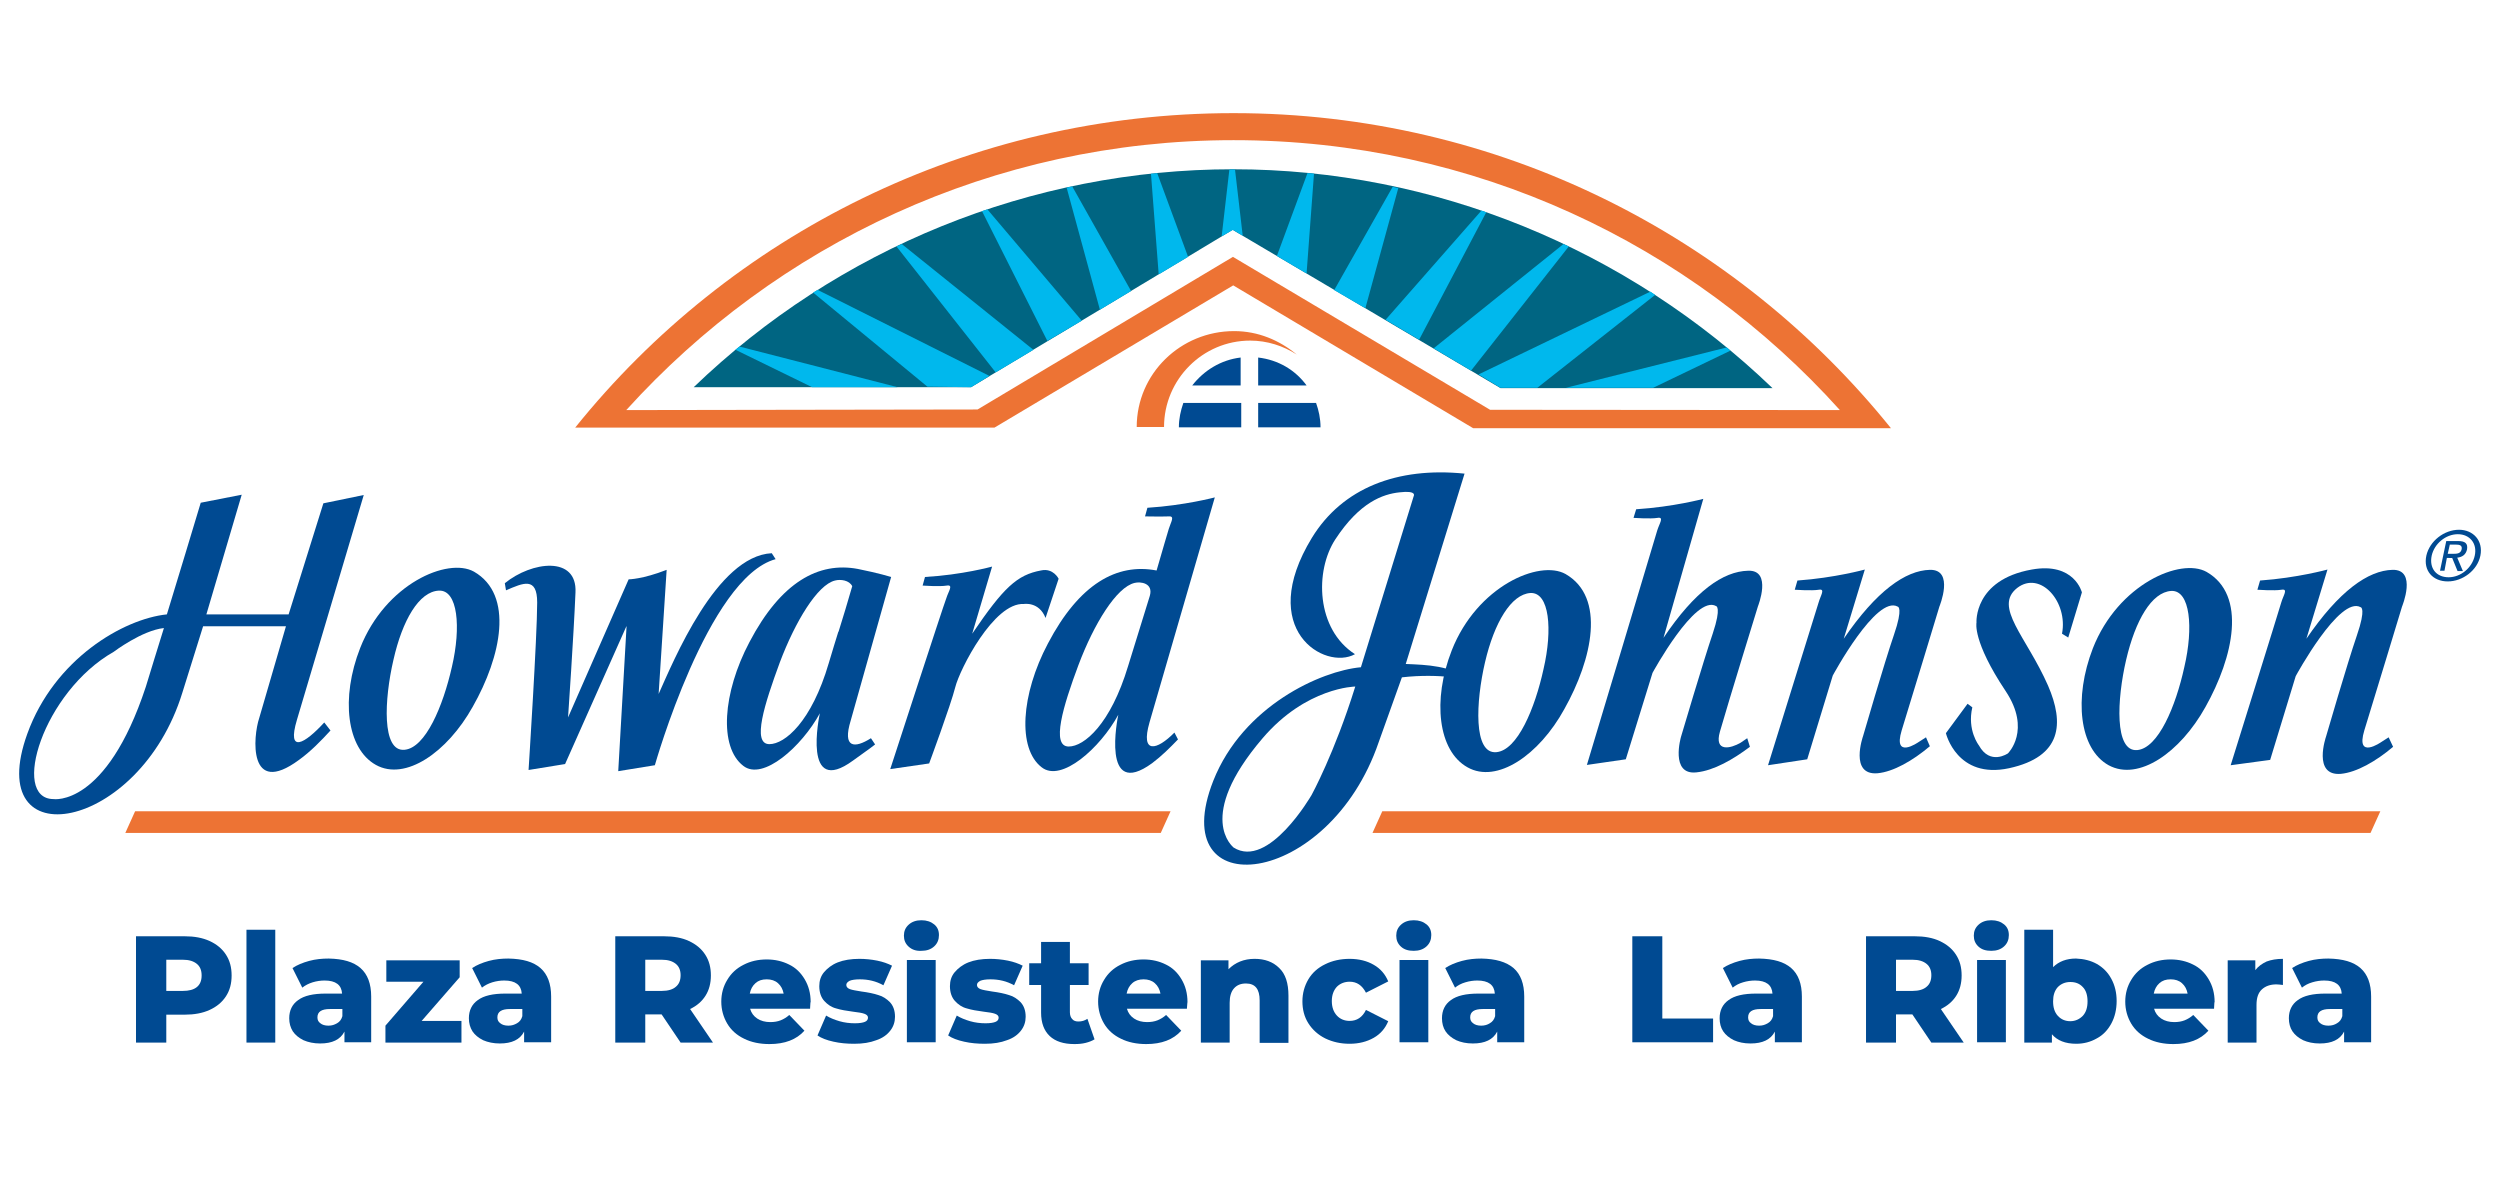 <?xml version="1.0" encoding="utf-8"?>
<!-- Generator: Adobe Illustrator 26.3.1, SVG Export Plug-In . SVG Version: 6.00 Build 0)  -->
<svg version="1.1" id="Layer_1" xmlns="http://www.w3.org/2000/svg" xmlns:xlink="http://www.w3.org/1999/xlink" x="0px" y="0px"
	 viewBox="0 0 841.9 397" style="enable-background:new 0 0 841.9 397;" xml:space="preserve">
<style type="text/css">
	.st0{fill:#004A92;}
	.st1{fill:#ED7334;}
	.st2{fill:#006582;}
	.st3{fill:#00B8ED;}
	.st4{enable-background:new    ;}
</style>
<g id="XMLID_73_">
	<g id="XMLID_74_">
		<path id="XMLID_130_" class="st0" d="M494.2,258.4c-9.9-5.5-11.9-22.6-5.3-39.4c8.5-21.6,29.5-30.6,38.3-25.7
			c13.6,7.8,9.1,28.6-0.4,45.5C518.3,254.3,504.1,264,494.2,258.4L494.2,258.4z M500.1,223c-3.1,13.3-4,31,3.8,30.3
			c7.1-0.6,13-14.7,15.9-28c3.1-13.3,2-25.9-4.4-25.6C508.9,200.1,503.2,209.7,500.1,223L500.1,223z"/>
		<g id="XMLID_75_">
			<path id="XMLID_129_" class="st0" d="M299.8,259l13.1-1.9c0,0,7.3-19.7,8.8-25.7s13-28.6,23.1-28c0,0,5.1-0.9,7.3,4.7l4.4-13.2
				c0,0-1.8-3.7-5.9-2.8c-8.1,1.5-12.6,5.7-23.2,21.3l6.7-22.6c0,0-10.1,2.8-22.6,3.5l-0.8,2.9c0,0,5.8,0.4,8.1,0
				c2.4-0.4,0.6,1.9-0.1,4.2C317.7,203.9,299.8,259,299.8,259L299.8,259z"/>
			<path id="XMLID_126_" class="st0" d="M395.5,246.7c-5.9,6-11.5,7.4-8.4-3.4l22-75.8c0,0-10.1,2.7-22.7,3.5l-0.8,2.9
				c0,0,5.8,0.1,8.1,0c2-0.1,0.6,1.9-0.1,4.2c-0.5,1.5-2.1,7.2-4.1,14c0,0,0,0-0.1,0c-13.2-2.5-25.9,4.4-36.5,24.6
				c-9.1,17.2-10.3,35.4-2.1,41.7c6.6,5.2,19.7-6.5,25.8-17.7c-0.2,0.8-5.9,28.9,11.4,16.3c3.2-2.4,6-5.2,8.7-8L395.5,246.7
				L395.5,246.7z M379.9,224.3c-5.9,19.6-14.8,27.1-20,27.1c-6,0-1.9-13.6,3.3-27.5c5.2-13.8,12.8-26.2,18.9-27.6
				c1.9-0.5,6.4,0,5.1,4.4L379.9,224.3L379.9,224.3z"/>
			<path id="XMLID_123_" class="st0" d="M293.3,248.6c-5.5,3.5-9.7,3.4-6.8-6l13.6-48.3c0,0-4.2-1.3-11.2-2.7
				c-13.2-2.5-25.9,4.4-36.5,24.6c-9.1,17.2-10.3,35.4-2.1,41.7c6.6,5.2,19.7-6.5,25.8-17.7c-0.2,0.8-6,28.5,11.2,15.9
				c2.4-1.8,5-3.5,7.4-5.4L293.3,248.6L293.3,248.6z M259.1,250.6c-6,0-1.6-13.6,3.5-27.5c5.2-13.8,12.7-26.2,18.6-27.6
				c1.9-0.5,4.8-0.1,5.8,1.9c-1.5,5.3-3.2,10.8-4.6,15.3l-0.1,0.1c-0.8,2.6-2,6.4-3.2,10.5C273.3,243.1,264.3,250.6,259.1,250.6
				L259.1,250.6z"/>
			<path id="XMLID_122_" class="st0" d="M259.9,186.3c-18.6,0.9-33.1,36.3-38.1,47.4l2.7-41.8c-8.2,3.2-12.8,3.2-12.8,3.2
				l-20.4,46.5c0,0,1.9-27.6,2.5-42.1c0.6-12.4-14.7-10.5-23.8-3.1l0.4,2.4c5.8-2.5,10.5-4.7,10.5,4.1c0,11.3-2.9,56.4-2.9,56.4
				l12.3-2l20.6-46.3l0.1-0.1l-2.8,48.8l12.3-2v0.1c0,0,17.9-63.3,40.7-69.5L259.9,186.3L259.9,186.3z"/>
			<path id="XMLID_119_" class="st0" d="M126.6,257.6c-9.9-5.5-11.9-22.6-5.3-39.4c8.5-21.6,29.5-30.6,38.3-25.7
				c13.6,7.8,9.2,28.6-0.4,45.5C150.6,253.4,136.5,263.1,126.6,257.6L126.6,257.6z M132.5,222.2c-3.1,13.3-4,31,3.7,30.3
				c7.1-0.6,13-14.7,16-28c3.1-13.3,2-25.9-4.4-25.6C141.1,199.2,135.5,208.9,132.5,222.2L132.5,222.2z"/>
			<path id="XMLID_116_" class="st0" d="M18,269.1C3.5,269,14.5,233,38.3,219.5c0,0,9.5-7.2,16.9-8c-0.5,1.5-6.1,19.8-6.1,19.8
				C35.7,271.9,18,269.1,18,269.1L18,269.1z M56.2,206.9c-14.6,1.5-37.9,15-47,40.2c-15.3,42.3,37.7,33.2,52.2-13.8l7-22.4h27.9
				l-9,30.9c-2.1,6.2-3.8,26.8,13.4,14.1c3.9-2.8,7.5-6.5,10.6-9.9l-2.1-2.7c-6.5,7.1-12.7,10.8-9.2-0.9l22.5-75.7l-13.6,2.8
				l-11.7,37.4H69.5l11.9-40.3l-13.8,2.7C64.7,179,60.5,192.8,56.2,206.9L56.2,206.9z"/>
			<path id="XMLID_115_" class="st0" d="M648.6,248.3l-2.5,1.6c0,0-8.7,6.1-5.7-3.9c3.1-10,12.7-41.7,12.7-41.7s5.2-12.6-3.2-12.4
				c-8.2,0.2-18,7.1-29,23.2l7.1-23.3c0,0-10.1,2.8-22.7,3.7l-0.9,3.1c0,0,5.8,0.4,8.1,0s0.6,1.9-0.1,4.4c-0.8,2.5-17,54.7-17,54.7
				l13.2-2l8.6-28.2c0,0,14.7-27.3,21.9-23.2c0,0,1.9,0.2-1.3,9.5s-10.4,34.1-10.4,34.1s-4.7,13.3,4.9,12.5
				c5.3-0.5,11.8-4.2,17.6-9.1L648.6,248.3L648.6,248.3z"/>
			<path id="XMLID_114_" class="st0" d="M804.4,248.3l-2.5,1.6c0,0-8.7,6.1-5.7-3.9c3.1-10,12.7-41.7,12.7-41.7s5.2-12.6-3.2-12.4
				c-8.2,0.2-18,7.1-29,23.2l7.1-23.3c0,0-10.1,2.8-22.7,3.7l-0.9,3.1c0,0,5.8,0.4,8.1,0c2.4-0.4,0.6,1.9-0.1,4.4s-17,54.7-17,54.7
				l13.3-1.8l8.6-28.2c0,0,14.8-27.3,21.9-23.2c0,0,1.9,0.2-1.3,9.5s-10.4,34.1-10.4,34.1s-4.6,13.3,5,12.5
				c5.3-0.5,11.8-4.2,17.6-9.1L804.4,248.3L804.4,248.3z"/>
			<path id="XMLID_113_" class="st0" d="M696.5,214.7l4.6-15.2c0,0-2.5-10.3-16.9-7.7c-19.6,3.5-18.6,17.9-18.6,17.9
				s-1.4,6.2,9.8,23c8.8,13.2,0.8,21,0.8,21s-6,4.2-9.8-2.7c0,0-4-5.1-2.2-12.8l-1.6-1.2l-7.3,9.9c0,0,3.7,15.6,21.3,11.8
				c17.8-3.9,18.6-15.1,13.1-27.8c-7.3-16.6-18.5-26.5-10.4-32.9c7.8-6,17.2,4.7,15.1,15.4L696.5,214.7L696.5,214.7z"/>
			<path id="XMLID_110_" class="st0" d="M710.1,257.7c-9.9-5.5-11.8-22.6-5.3-39.4c8.5-21.6,29.6-30.6,38.3-25.7
				c13.6,7.8,9.1,28.6-0.4,45.5C734.2,253.4,720.2,263.2,710.1,257.7L710.1,257.7z M716,222.2c-3.1,13.3-4,31,3.7,30.4
				c7.1-0.6,13-14.7,15.9-28c3.1-13.2,2-25.9-4.4-25.6C724.6,199.4,719.1,208.9,716,222.2L716,222.2z"/>
			<path id="XMLID_109_" class="st0" d="M588.4,248.6c-0.8,0.6-1.7,1.1-2.2,1.5c-3.4,2-9,3.3-7-3.7c2.8-9.8,12.8-42.2,12.8-42.2
				s4.9-12.3-3.3-12c-8.4,0.2-17.9,6.8-28.5,22.6l13.4-46.8c0,0-10.1,2.7-22.6,3.5l-0.9,2.9c0,0,5.8,0.4,8.1,0s0.6,1.9-0.1,4.2
				c-0.2,0.8-23.7,79-23.7,79l13.1-1.9l9-29.1c0,0,14.4-26.5,21.4-22.5c0,0,1.9,0.2-1.1,9.2c-3.1,9.1-10.7,34.8-10.7,34.8
				s-3.8,13,5.2,12c5.9-0.6,12.4-4.4,18-8.6L588.4,248.6L588.4,248.6z"/>
			<path id="XMLID_106_" class="st0" d="M441.8,181.1c-18.9,31,4.4,44.8,14.5,39.2c-13.1-8.4-13.6-28-6.6-38.7
				c8.2-12.5,16-15.2,21.6-15.8c5.9-0.7,4.8,1.2,4.8,1.2l-17.8,57.7c-13.4,1.2-39.7,13-49.7,38.2c-16.7,42.3,38.8,36.5,55.7-13
				l7.8-21.8c13.1-1.5,22.9,0.9,22.9,0.9c-6.4-4.9-14.5-5.1-21.6-5.4l19.8-64.1C470.6,157.2,452.1,164.3,441.8,181.1L441.8,181.1z
				 M425.2,248.6c14.7-17.2,31.2-17.4,31.2-17.4c-7,22.5-14.7,36.5-14.7,36.5s-14.5,25.2-26.3,17.7
				C415.4,285.3,402.3,275.4,425.2,248.6L425.2,248.6z"/>
			<polygon id="XMLID_105_" class="st1" points="42.2,280.5 390.9,280.5 394.2,273.2 45.5,273.2 			"/>
			<polygon id="XMLID_104_" class="st1" points="462.2,280.5 798.3,280.5 801.6,273.2 465.5,273.2 			"/>
			<g id="XMLID_81_">
				<path id="XMLID_103_" class="st2" d="M233.6,130.4H327l88.1-53l90.2,53.3h91.6C548,83.7,482.9,57,415.3,57
					C347.3,57,282.2,83.6,233.6,130.4L233.6,130.4z"/>
				<path id="XMLID_102_" class="st3" d="M249,116.7c-0.5,0.4-0.8,0.7-1.3,1.1l25.8,12.6h28.8L249,116.7L249,116.7z"/>
				<path id="XMLID_101_" class="st3" d="M327,130.4l6.2-3.8l-57.9-29c-0.5,0.4-1.1,0.7-1.5,0.9l38.5,31.7L327,130.4L327,130.4z"/>
				<path id="XMLID_100_" class="st3" d="M348,117.8l-44.3-35.6c-0.6,0.2-1.2,0.6-1.8,0.8l33.4,42.4L348,117.8L348,117.8z"/>
				<path id="XMLID_99_" class="st3" d="M364.3,108l-31.8-37.5c-0.6,0.2-1.2,0.4-1.8,0.6l22,43.7L364.3,108L364.3,108z"/>
				<path id="XMLID_98_" class="st3" d="M380.9,98l-19.8-35.2c-0.6,0.1-1.2,0.2-1.9,0.4l11.2,41.1L380.9,98L380.9,98z"/>
				<path id="XMLID_97_" class="st3" d="M400.1,86.5l-10.4-28.2c-0.7,0.1-1.4,0.2-2.1,0.2l2.6,33.9L400.1,86.5L400.1,86.5z"/>
				<path id="XMLID_96_" class="st3" d="M415.2,77.4l3.3,2l-2.6-22.3c-0.2,0-0.5,0-0.7,0c-0.4,0-0.8,0-1.2,0l-2.6,22.5L415.2,77.4
					L415.2,77.4z"/>
				<path id="XMLID_95_" class="st3" d="M440,92.1l2.5-33.6c-0.7-0.1-1.4-0.2-2.2-0.2L430,86.2L440,92.1L440,92.1z"/>
				<path id="XMLID_94_" class="st3" d="M459.8,103.8l11.1-40.5c-0.6-0.1-1.3-0.2-1.9-0.4l-19.7,34.8L459.8,103.8L459.8,103.8z"/>
				<path id="XMLID_93_" class="st3" d="M477.9,114.4l22.6-42.9c-0.6-0.2-1.1-0.4-1.6-0.6l-32.3,36.8L477.9,114.4L477.9,114.4z"/>
				<path id="XMLID_92_" class="st3" d="M495.4,124.8L528.3,83c-0.6-0.2-1.2-0.6-1.8-0.8l-43.7,35.1L495.4,124.8L495.4,124.8z"/>
				<path id="XMLID_91_" class="st3" d="M505.3,130.6h12.4l39.7-31.3c-0.6-0.4-1.1-0.7-1.6-1.1l-57.9,27.9L505.3,130.6L505.3,130.6z
					"/>
				<path id="XMLID_90_" class="st3" d="M556.7,130.6l26-12.5c-0.4-0.4-0.8-0.7-1.2-1.1l-54.2,13.6H556.7L556.7,130.6z"/>
				<path id="XMLID_89_" class="st0" d="M423.7,135.7v8.2h21c0-2.9-0.6-5.7-1.5-8.2H423.7L423.7,135.7z"/>
				<path id="XMLID_88_" class="st0" d="M417.8,135.7h-19.3c-0.9,2.6-1.5,5.3-1.5,8.2h21v-8.2H417.8z"/>
				<path id="XMLID_87_" class="st0" d="M417.8,129.8v-9.4c-6.7,0.8-12.4,4.4-16.3,9.4H417.8L417.8,129.8z"/>
				<path id="XMLID_86_" class="st0" d="M423.7,129.8H440c-3.8-5.2-9.5-8.6-16.3-9.4V129.8L423.7,129.8z"/>
				<path id="XMLID_85_" class="st1" d="M392,143.8c0-16,13-29.1,29-29.1c5.8,0,11.2,1.8,15.7,4.7c-5.8-4.8-13-7.9-21.1-7.9
					c-18,0-32.8,14.3-32.8,32.3H392L392,143.8z"/>
				<path id="XMLID_82_" class="st1" d="M501.8,138l-86.6-51.5l-86,51.4l-118.3,0.2c50.4-55.7,123.4-90.9,204.5-90.9
					s153.9,35,204.2,90.9L501.8,138L501.8,138z M415.3,96.1l80.8,48.1h140.7c-52.1-64.7-132-106.1-221.4-106.1
					C326.2,38.1,245.9,79,193.7,144h141.2L415.3,96.1L415.3,96.1z"/>
			</g>
			<path id="XMLID_76_" class="st0" d="M817.1,187.1c1.1-4.9,6-8.7,11-8.7c4.8,0,8.2,3.7,7.2,8.7s-6,8.7-11,8.7
				S816,192.2,817.1,187.1L817.1,187.1z M824.6,194.4c4,0,7.9-3.1,8.8-7.3c0.9-4.1-1.7-7.2-5.7-7.2c-4.1,0-7.9,3.2-8.8,7.2
				C818,191.3,820.4,194.4,824.6,194.4L824.6,194.4z M823.2,192.2h-1.5l2.1-10h3.9c2.5,0,3.4,0.8,3.1,2.8c-0.4,1.8-1.6,2.6-3.3,2.8
				l1.9,4.5h-1.8l-1.8-4.4H824L823.2,192.2L823.2,192.2z M826.2,186.5c1.3,0,2.5-0.1,2.8-1.6c0.2-1.3-0.8-1.5-1.9-1.5H825l-0.7,3.1
				H826.2L826.2,186.5z"/>
		</g>
	</g>
</g>
<g id="XMLID_50_">
</g>
<g id="XMLID_52_">
</g>
<g id="XMLID_53_">
</g>
<g id="XMLID_55_">
</g>
<g id="XMLID_57_">
</g>
<g id="XMLID_61_">
</g>
<g id="XMLID_62_">
</g>
<g id="XMLID_67_">
</g>
<g id="XMLID_72_">
</g>
<g id="XMLID_77_">
</g>
<g id="XMLID_80_">
</g>
<g id="XMLID_83_">
</g>
<g id="XMLID_108_">
</g>
<g id="XMLID_111_">
</g>
<g id="XMLID_120_">
</g>
<g class="st4">
	<path class="st0" d="M70.6,316.9c2.4,1.1,4.2,2.6,5.5,4.6c1.3,2,1.9,4.3,1.9,7c0,2.7-0.6,5-1.9,7c-1.3,2-3.1,3.5-5.5,4.6
		c-2.4,1.1-5.2,1.6-8.4,1.6h-6.2v9.4H45.8v-35.8h16.4C65.4,315.3,68.2,315.8,70.6,316.9z M66.3,332.4c1.1-0.9,1.6-2.2,1.6-3.9
		c0-1.7-0.5-3-1.6-3.9c-1.1-0.9-2.6-1.4-4.7-1.4h-5.6v10.5h5.6C63.6,333.7,65.2,333.3,66.3,332.4z"/>
	<path class="st0" d="M83,313.1h9.7v38H83V313.1z"/>
	<path class="st0" d="M121.4,326c2.4,2.1,3.6,5.3,3.6,9.6v15.4H116v-3.6c-1.4,2.7-4.1,4-8.2,4c-2.1,0-4-0.4-5.6-1.1
		c-1.6-0.8-2.8-1.8-3.6-3c-0.8-1.3-1.2-2.7-1.2-4.4c0-2.6,1-4.7,3-6.1c2-1.5,5.1-2.2,9.3-2.2h5.5c-0.2-2.9-2.1-4.4-5.9-4.4
		c-1.3,0-2.7,0.2-4,0.6s-2.5,1-3.5,1.8l-3.3-6.6c1.5-1,3.4-1.8,5.6-2.4c2.2-0.6,4.4-0.8,6.6-0.8C115.5,322.9,119,323.9,121.4,326z
		 M113.5,344.6c0.9-0.5,1.5-1.3,1.8-2.4v-2.4h-4.2c-2.8,0-4.2,0.9-4.2,2.8c0,0.9,0.3,1.5,1,2c0.6,0.5,1.5,0.8,2.7,0.8
		S112.6,345.1,113.5,344.6z"/>
	<path class="st0" d="M155.4,343.8v7.3h-25.6v-5.7l12.8-14.8h-12.5v-7.2h24.7v5.7L142,343.8H155.4z"/>
	<path class="st0" d="M182,326c2.4,2.1,3.6,5.3,3.6,9.6v15.4h-9.1v-3.6c-1.4,2.7-4.1,4-8.2,4c-2.1,0-4-0.4-5.6-1.1
		c-1.6-0.8-2.8-1.8-3.6-3c-0.8-1.3-1.2-2.7-1.2-4.4c0-2.6,1-4.7,3-6.1c2-1.5,5.1-2.2,9.3-2.2h5.5c-0.2-2.9-2.1-4.4-5.9-4.4
		c-1.3,0-2.7,0.2-4,0.6s-2.5,1-3.5,1.8l-3.3-6.6c1.5-1,3.4-1.8,5.6-2.4c2.2-0.6,4.4-0.8,6.6-0.8C176.1,322.9,179.6,323.9,182,326z
		 M174.1,344.6c0.9-0.5,1.5-1.3,1.8-2.4v-2.4h-4.2c-2.8,0-4.2,0.9-4.2,2.8c0,0.9,0.3,1.5,1,2c0.6,0.5,1.5,0.8,2.7,0.8
		S173.2,345.1,174.1,344.6z"/>
	<path class="st0" d="M222.8,341.6h-5.5v9.5h-10.1v-35.8h16.4c3.2,0,6.1,0.5,8.4,1.6c2.4,1.1,4.2,2.6,5.5,4.6c1.3,2,1.9,4.3,1.9,7
		c0,2.6-0.6,4.9-1.8,6.8c-1.2,1.9-2.9,3.4-5.2,4.5l7.7,11.3h-10.9L222.8,341.6z M227.6,324.6c-1.1-0.9-2.6-1.4-4.7-1.4h-5.6v10.5
		h5.6c2.1,0,3.7-0.5,4.7-1.4c1.1-0.9,1.6-2.2,1.6-3.9C229.2,326.8,228.7,325.5,227.6,324.6z"/>
	<path class="st0" d="M272.8,339.7h-20.2c0.4,1.4,1.2,2.5,2.4,3.3s2.7,1.2,4.4,1.2c1.3,0,2.5-0.2,3.5-0.6c1-0.4,2-1,2.9-1.8l5.1,5.3
		c-2.7,3-6.6,4.5-11.8,4.5c-3.2,0-6.1-0.6-8.5-1.8c-2.5-1.2-4.4-2.9-5.7-5.1c-1.3-2.2-2-4.7-2-7.4c0-2.7,0.7-5.2,2-7.3
		c1.3-2.2,3.1-3.9,5.5-5.1c2.3-1.2,4.9-1.8,7.8-1.8c2.8,0,5.3,0.6,7.5,1.7c2.3,1.1,4,2.8,5.3,5c1.3,2.2,2,4.7,2,7.7
		C272.9,337.3,272.9,338.1,272.8,339.7z M254.4,331.1c-1,0.9-1.6,2-1.9,3.5h11.4c-0.3-1.5-0.9-2.6-1.9-3.5c-1-0.9-2.3-1.3-3.8-1.3
		C256.6,329.8,255.4,330.2,254.4,331.1z"/>
	<path class="st0" d="M280.7,350.8c-2.3-0.5-4.1-1.2-5.4-2.1l2.9-6.7c1.3,0.8,2.8,1.4,4.5,1.9s3.5,0.7,5.2,0.7
		c1.6,0,2.7-0.2,3.4-0.5c0.7-0.3,1-0.8,1-1.4s-0.4-1-1.2-1.3c-0.8-0.3-2.1-0.5-3.8-0.7c-2.2-0.3-4.1-0.6-5.7-1.1
		c-1.6-0.4-2.9-1.3-4-2.5s-1.7-2.9-1.7-5c0-1.8,0.5-3.4,1.6-4.7s2.6-2.5,4.6-3.3c2-0.8,4.5-1.2,7.3-1.2c2,0,4,0.2,6,0.6
		c2,0.4,3.6,1,5,1.7l-2.9,6.6c-2.5-1.4-5.1-2-8-2c-1.5,0-2.7,0.2-3.4,0.5c-0.7,0.4-1.1,0.8-1.1,1.4c0,0.6,0.4,1.1,1.2,1.4
		c0.8,0.3,2.1,0.5,3.9,0.8c2.3,0.3,4.2,0.7,5.7,1.2c1.5,0.4,2.8,1.3,3.9,2.4c1.1,1.2,1.7,2.8,1.7,4.9c0,1.7-0.5,3.3-1.6,4.7
		c-1.1,1.4-2.6,2.5-4.7,3.2c-2.1,0.8-4.5,1.2-7.4,1.2C285.2,351.5,282.9,351.3,280.7,350.8z"/>
	<path class="st0" d="M306,318.8c-1.1-1-1.6-2.2-1.6-3.7c0-1.5,0.5-2.7,1.6-3.7c1.1-1,2.5-1.5,4.3-1.5c1.8,0,3.2,0.5,4.3,1.4
		c1.1,0.9,1.6,2.1,1.6,3.6c0,1.5-0.5,2.8-1.6,3.8c-1.1,1-2.5,1.5-4.3,1.5C308.5,320.3,307.1,319.8,306,318.8z M305.4,323.3h9.7v27.7
		h-9.7V323.3z"/>
	<path class="st0" d="M324.7,350.8c-2.3-0.5-4.1-1.2-5.4-2.1l2.9-6.7c1.3,0.8,2.8,1.4,4.5,1.9s3.5,0.7,5.2,0.7
		c1.6,0,2.7-0.2,3.4-0.5c0.7-0.3,1-0.8,1-1.4s-0.4-1-1.2-1.3c-0.8-0.3-2.1-0.5-3.8-0.7c-2.2-0.3-4.1-0.6-5.7-1.1
		c-1.6-0.4-2.9-1.3-4-2.5s-1.7-2.9-1.7-5c0-1.8,0.5-3.4,1.6-4.7s2.6-2.5,4.6-3.3c2-0.8,4.5-1.2,7.3-1.2c2,0,4,0.2,6,0.6
		c2,0.4,3.6,1,5,1.7l-2.9,6.6c-2.5-1.4-5.1-2-8-2c-1.5,0-2.7,0.2-3.4,0.5c-0.7,0.4-1.1,0.8-1.1,1.4c0,0.6,0.4,1.1,1.2,1.4
		c0.8,0.3,2.1,0.5,3.9,0.8c2.3,0.3,4.2,0.7,5.7,1.2c1.5,0.4,2.8,1.3,3.9,2.4c1.1,1.2,1.7,2.8,1.7,4.9c0,1.7-0.5,3.3-1.6,4.7
		c-1.1,1.4-2.6,2.5-4.7,3.2c-2.1,0.8-4.5,1.2-7.4,1.2C329.2,351.5,326.9,351.3,324.7,350.8z"/>
	<path class="st0" d="M368.6,350c-0.8,0.5-1.8,0.9-3,1.2c-1.2,0.3-2.4,0.4-3.8,0.4c-3.6,0-6.4-0.9-8.3-2.7c-1.9-1.8-2.9-4.4-2.9-7.9
		v-9.3h-4v-7.3h4v-7.2h9.7v7.2h6.3v7.3h-6.3v9.2c0,1,0.3,1.8,0.8,2.3c0.5,0.6,1.2,0.8,2.1,0.8c1.1,0,2.1-0.3,3-0.9L368.6,350z"/>
	<path class="st0" d="M399.7,339.7h-20.2c0.4,1.4,1.2,2.5,2.4,3.3s2.7,1.2,4.4,1.2c1.3,0,2.5-0.2,3.5-0.6c1-0.4,2-1,2.9-1.8l5.1,5.3
		c-2.7,3-6.6,4.5-11.8,4.5c-3.2,0-6.1-0.6-8.5-1.8c-2.5-1.2-4.4-2.9-5.7-5.1s-2-4.7-2-7.4c0-2.7,0.7-5.2,2-7.3
		c1.3-2.2,3.1-3.9,5.5-5.1c2.3-1.2,4.9-1.8,7.8-1.8c2.8,0,5.3,0.6,7.5,1.7c2.3,1.1,4,2.8,5.3,5c1.3,2.2,2,4.7,2,7.7
		C399.9,337.3,399.8,338.1,399.7,339.7z M381.3,331.1c-1,0.9-1.6,2-1.9,3.5h11.4c-0.3-1.5-0.9-2.6-1.9-3.5c-1-0.9-2.3-1.3-3.8-1.3
		C383.6,329.8,382.3,330.2,381.3,331.1z"/>
	<path class="st0" d="M430.8,326c2.1,2,3.1,5.1,3.1,9.3v15.9h-9.7v-14.3c0-3.8-1.5-5.7-4.6-5.7c-1.7,0-3,0.5-4,1.6
		c-1,1.1-1.5,2.7-1.5,4.9v13.4h-9.7v-27.7h9.3v3c1.1-1.1,2.4-2,3.9-2.6c1.5-0.6,3.1-0.9,4.9-0.9C425.9,322.9,428.7,323.9,430.8,326z
		"/>
	<path class="st0" d="M446.3,349.7c-2.4-1.2-4.3-2.9-5.7-5.1s-2-4.7-2-7.4s0.7-5.2,2-7.4c1.3-2.2,3.2-3.9,5.7-5.1
		c2.4-1.2,5.2-1.8,8.2-1.8c3.1,0,5.9,0.7,8.1,2c2.3,1.3,3.9,3.2,4.9,5.6l-7.5,3.8c-1.3-2.5-3.1-3.7-5.5-3.7c-1.7,0-3.2,0.6-4.3,1.7
		c-1.1,1.2-1.7,2.8-1.7,4.8c0,2.1,0.6,3.7,1.7,4.9c1.1,1.2,2.6,1.8,4.3,1.8c2.4,0,4.3-1.2,5.5-3.7l7.5,3.8c-1,2.4-2.6,4.3-4.9,5.6
		c-2.3,1.3-5,2-8.1,2C451.5,351.5,448.8,350.9,446.3,349.7z"/>
	<path class="st0" d="M471.8,318.8c-1.1-1-1.6-2.2-1.6-3.7c0-1.5,0.5-2.7,1.6-3.7c1.1-1,2.5-1.5,4.3-1.5s3.2,0.5,4.3,1.4
		c1.1,0.9,1.6,2.1,1.6,3.6c0,1.5-0.5,2.8-1.6,3.8c-1.1,1-2.5,1.5-4.3,1.5S472.9,319.8,471.8,318.8z M471.3,323.3h9.7v27.7h-9.7
		V323.3z"/>
	<path class="st0" d="M509.7,326c2.4,2.1,3.6,5.3,3.6,9.6v15.4h-9.1v-3.6c-1.4,2.7-4.1,4-8.2,4c-2.2,0-4-0.4-5.6-1.1
		c-1.6-0.8-2.8-1.8-3.6-3s-1.2-2.7-1.2-4.4c0-2.6,1-4.7,3-6.1c2-1.5,5.1-2.2,9.3-2.2h5.5c-0.2-2.9-2.1-4.4-5.9-4.4
		c-1.3,0-2.7,0.2-4,0.6c-1.4,0.4-2.5,1-3.5,1.8l-3.3-6.6c1.5-1,3.4-1.8,5.6-2.4c2.2-0.6,4.4-0.8,6.6-0.8
		C503.7,322.9,507.2,323.9,509.7,326z M501.7,344.6c0.9-0.5,1.5-1.3,1.8-2.4v-2.4h-4.2c-2.8,0-4.2,0.9-4.2,2.8c0,0.9,0.3,1.5,1,2
		c0.6,0.5,1.5,0.8,2.7,0.8S500.9,345.1,501.7,344.6z"/>
	<path class="st0" d="M549.7,315.3h10.1V343h17.1v8h-27.2V315.3z"/>
	<path class="st0" d="M603.2,326c2.4,2.1,3.6,5.3,3.6,9.6v15.4h-9.1v-3.6c-1.4,2.7-4.1,4-8.2,4c-2.2,0-4-0.4-5.6-1.1
		c-1.6-0.8-2.8-1.8-3.6-3s-1.2-2.7-1.2-4.4c0-2.6,1-4.7,3-6.1c2-1.5,5.1-2.2,9.3-2.2h5.5c-0.2-2.9-2.1-4.4-5.9-4.4
		c-1.3,0-2.7,0.2-4,0.6c-1.4,0.4-2.5,1-3.5,1.8l-3.3-6.6c1.5-1,3.4-1.8,5.6-2.4c2.2-0.6,4.4-0.8,6.6-0.8
		C597.3,322.9,600.8,323.9,603.2,326z M595.3,344.6c0.9-0.5,1.5-1.3,1.8-2.4v-2.4h-4.2c-2.8,0-4.2,0.9-4.2,2.8c0,0.9,0.3,1.5,1,2
		c0.6,0.5,1.5,0.8,2.7,0.8S594.4,345.1,595.3,344.6z"/>
	<path class="st0" d="M644,341.6h-5.5v9.5h-10.1v-35.8h16.4c3.2,0,6.1,0.5,8.4,1.6c2.4,1.1,4.2,2.6,5.5,4.6s1.9,4.3,1.9,7
		c0,2.6-0.6,4.9-1.8,6.8s-2.9,3.4-5.2,4.5l7.7,11.3h-10.9L644,341.6z M648.8,324.6c-1.1-0.9-2.6-1.4-4.7-1.4h-5.6v10.5h5.6
		c2.1,0,3.7-0.5,4.7-1.4c1.1-0.9,1.6-2.2,1.6-3.9C650.4,326.8,649.9,325.5,648.8,324.6z"/>
	<path class="st0" d="M666.3,318.8c-1.1-1-1.6-2.2-1.6-3.7c0-1.5,0.5-2.7,1.6-3.7c1.1-1,2.5-1.5,4.3-1.5s3.2,0.5,4.3,1.4
		c1.1,0.9,1.6,2.1,1.6,3.6c0,1.5-0.5,2.8-1.6,3.8c-1.1,1-2.5,1.5-4.3,1.5S667.4,319.8,666.3,318.8z M665.8,323.3h9.7v27.7h-9.7
		V323.3z"/>
	<path class="st0" d="M706.1,324.6c2.1,1.2,3.7,2.8,4.9,5c1.2,2.2,1.8,4.7,1.8,7.5s-0.6,5.4-1.8,7.6c-1.2,2.2-2.8,3.9-4.9,5
		c-2.1,1.2-4.4,1.8-6.9,1.8c-3.7,0-6.4-1.1-8.2-3.2v2.8h-9.3v-38h9.7v12.6c1.9-1.9,4.5-2.9,7.7-2.9
		C701.8,322.9,704.1,323.5,706.1,324.6z M701.4,342.1c1.1-1.2,1.6-2.8,1.6-4.9c0-2-0.5-3.7-1.6-4.8c-1.1-1.2-2.5-1.7-4.2-1.7
		s-3.1,0.6-4.2,1.7c-1.1,1.2-1.6,2.8-1.6,4.8c0,2.1,0.5,3.7,1.6,4.9c1.1,1.2,2.5,1.8,4.2,1.8S700.3,343.2,701.4,342.1z"/>
	<path class="st0" d="M745.6,339.7h-20.2c0.4,1.4,1.2,2.5,2.4,3.3s2.7,1.2,4.4,1.2c1.3,0,2.5-0.2,3.5-0.6c1-0.4,2-1,2.9-1.8l5.1,5.3
		c-2.7,3-6.6,4.5-11.8,4.5c-3.2,0-6.1-0.6-8.5-1.8c-2.5-1.2-4.4-2.9-5.7-5.1s-2-4.7-2-7.4c0-2.7,0.7-5.2,2-7.3
		c1.3-2.2,3.1-3.9,5.5-5.1c2.3-1.2,4.9-1.8,7.8-1.8c2.8,0,5.3,0.6,7.5,1.7c2.3,1.1,4,2.8,5.3,5c1.3,2.2,2,4.7,2,7.7
		C745.7,337.3,745.7,338.1,745.6,339.7z M727.2,331.1c-1,0.9-1.6,2-1.9,3.5h11.4c-0.3-1.5-0.9-2.6-1.9-3.5c-1-0.9-2.3-1.3-3.8-1.3
		C729.4,329.8,728.2,330.2,727.2,331.1z"/>
	<path class="st0" d="M763.3,323.8c1.6-0.6,3.4-0.9,5.5-0.9v8.8c-0.9-0.1-1.6-0.2-2.2-0.2c-2.1,0-3.7,0.6-4.9,1.7
		c-1.2,1.1-1.8,2.8-1.8,5.2v12.7h-9.7v-27.7h9.3v3.3C760.5,325.4,761.8,324.5,763.3,323.8z"/>
	<path class="st0" d="M794.9,326c2.4,2.1,3.6,5.3,3.6,9.6v15.4h-9.1v-3.6c-1.4,2.7-4.1,4-8.2,4c-2.2,0-4-0.4-5.6-1.1
		c-1.6-0.8-2.8-1.8-3.6-3s-1.2-2.7-1.2-4.4c0-2.6,1-4.7,3-6.1c2-1.5,5.1-2.2,9.3-2.2h5.5c-0.2-2.9-2.1-4.4-5.9-4.4
		c-1.3,0-2.7,0.2-4,0.6c-1.4,0.4-2.5,1-3.5,1.8l-3.3-6.6c1.5-1,3.4-1.8,5.6-2.4c2.2-0.6,4.4-0.8,6.6-0.8
		C789,322.9,792.5,323.9,794.9,326z M787,344.6c0.9-0.5,1.5-1.3,1.8-2.4v-2.4h-4.2c-2.8,0-4.2,0.9-4.2,2.8c0,0.9,0.3,1.5,1,2
		c0.6,0.5,1.5,0.8,2.7,0.8S786.2,345.1,787,344.6z"/>
</g>
</svg>

